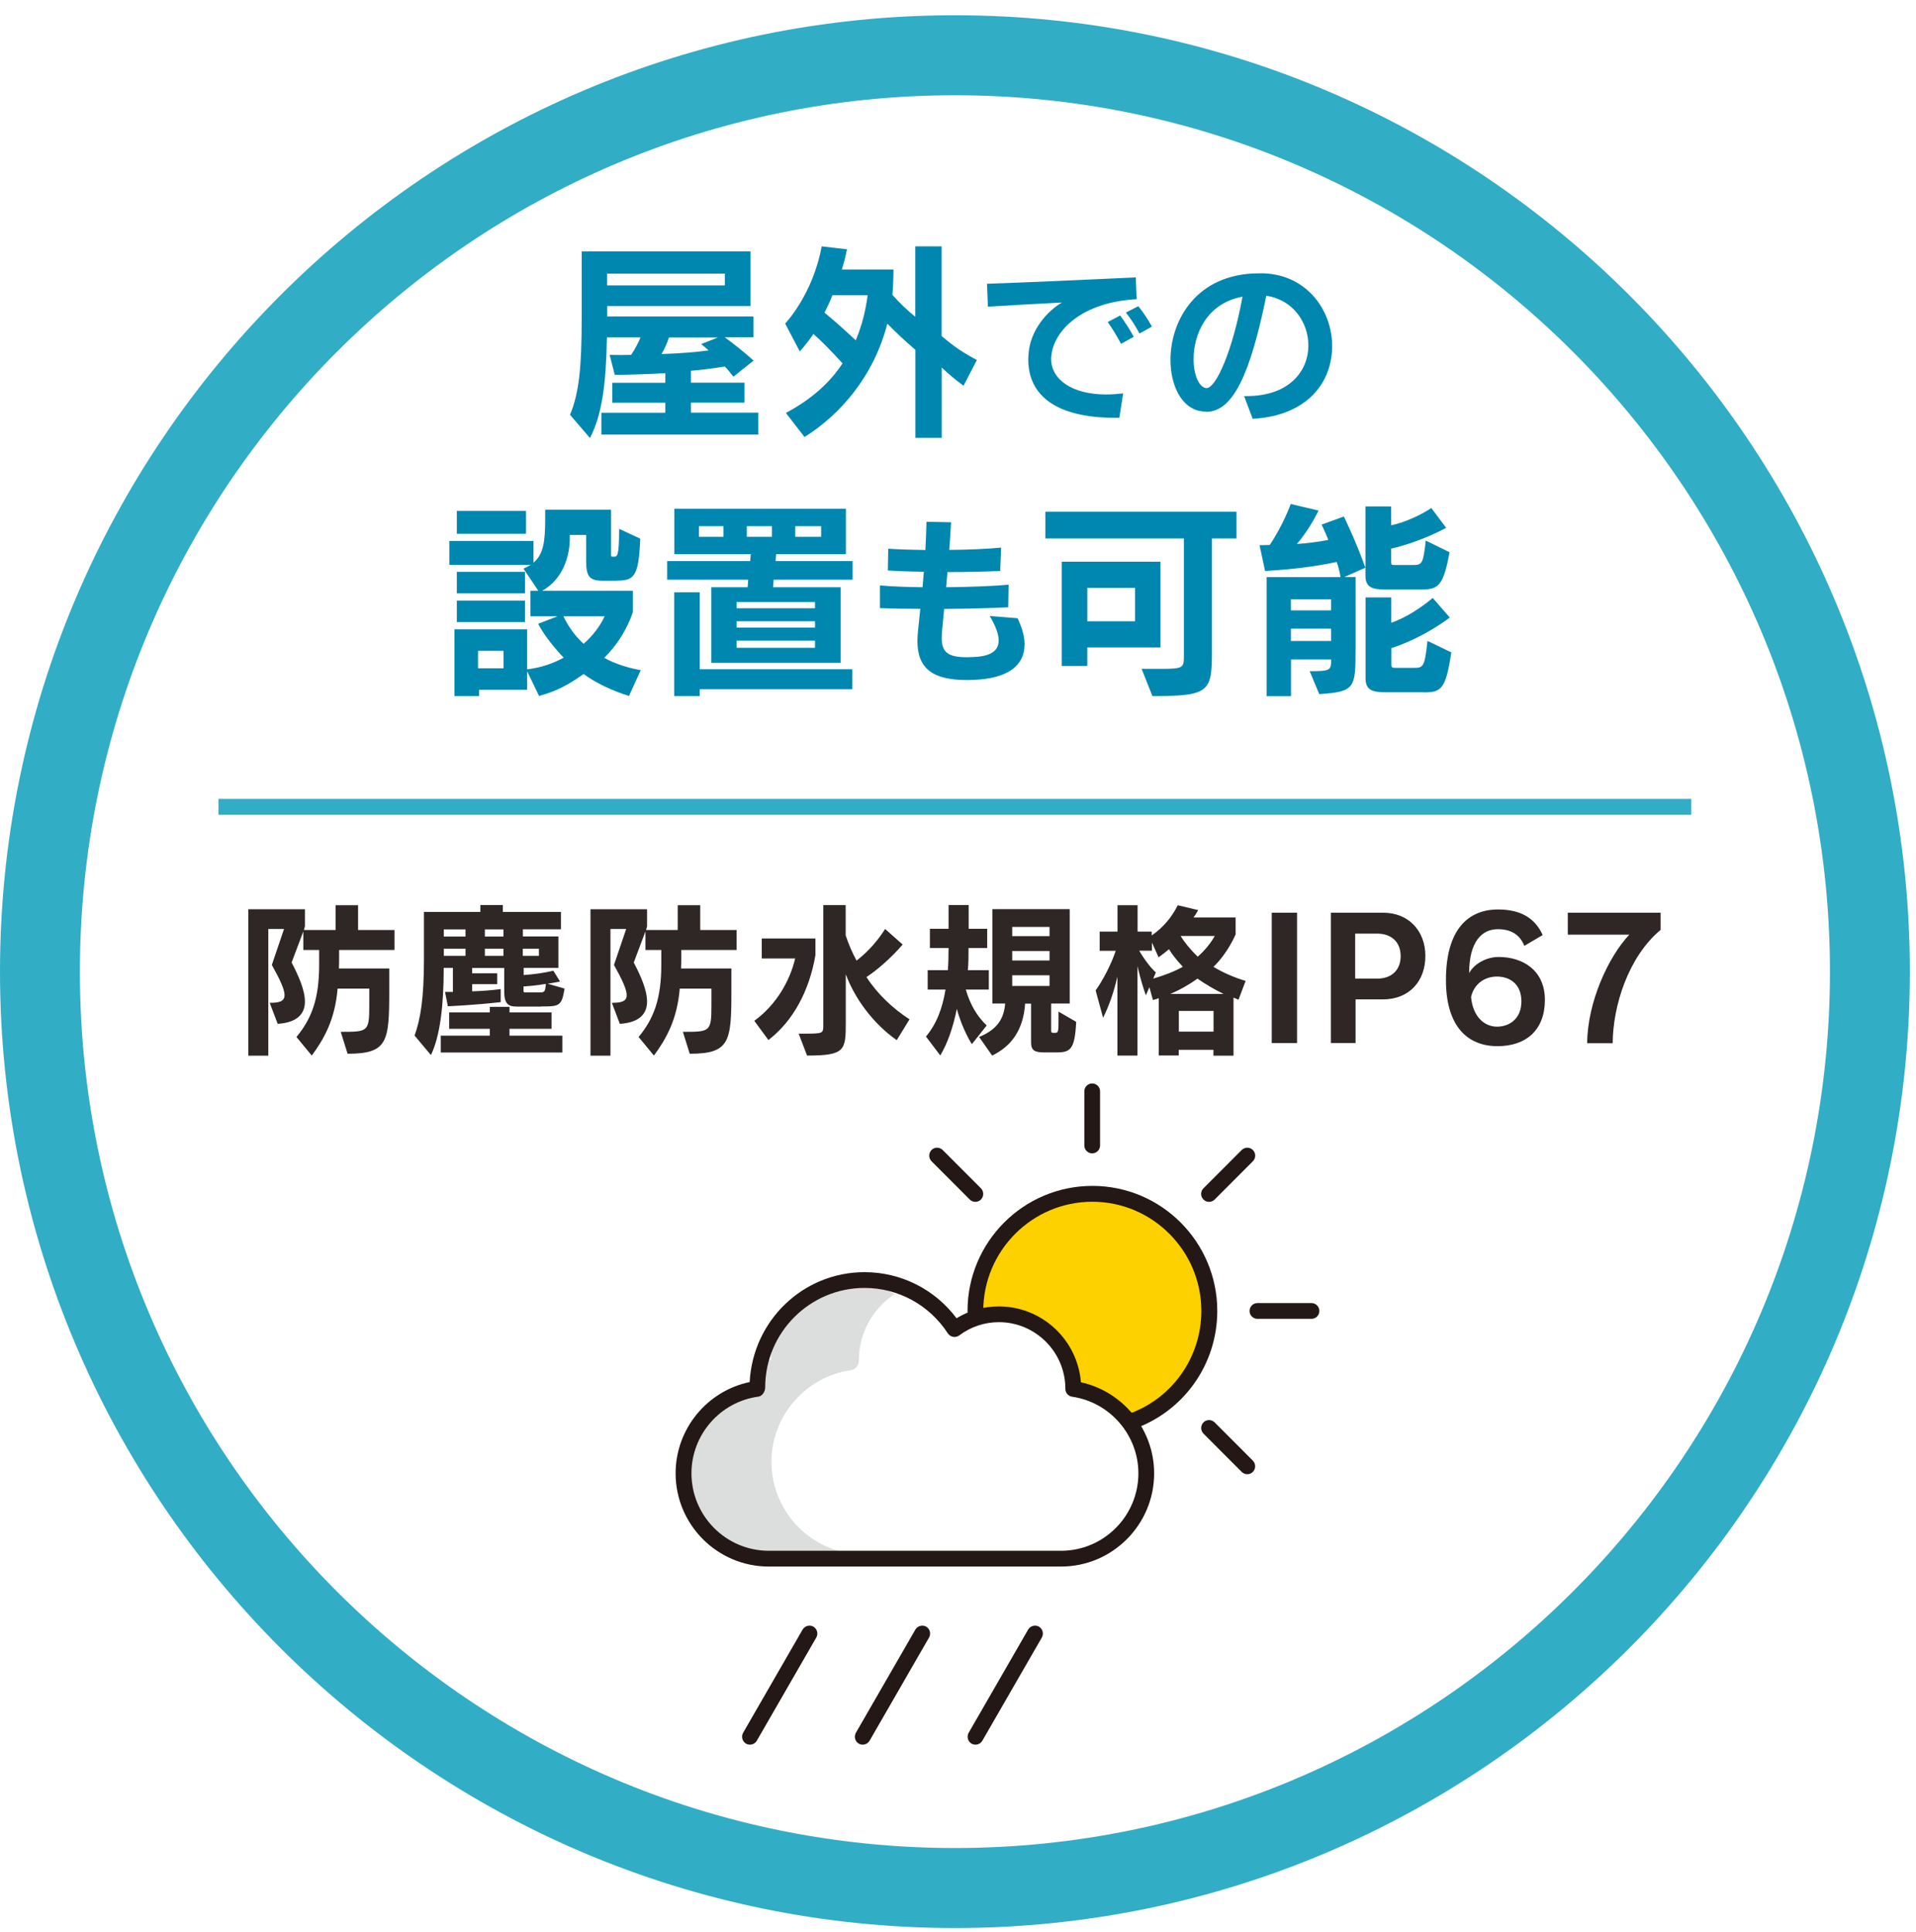 <svg width="242" height="244" viewBox="0 0 242 244" fill="none" xmlns="http://www.w3.org/2000/svg">
<g filter="url(#filter0_d_4011_2517)">
<path d="M120.611 236.778C184.436 236.778 236.177 184.955 236.177 121.029C236.177 57.103 184.436 5.28 120.611 5.28C56.786 5.28 5.045 57.103 5.045 121.029C5.045 184.955 56.786 236.778 120.611 236.778Z" fill="white"/>
<path d="M120.611 241.831C54.107 241.831 0 187.638 0 121.029C0 54.42 54.107 0.227 120.611 0.227C187.115 0.227 241.222 54.42 241.222 121.029C241.222 187.638 187.115 241.831 120.611 241.831ZM120.611 10.333C59.675 10.333 10.09 59.996 10.09 121.029C10.09 182.061 59.662 231.725 120.611 231.725C181.56 231.725 231.132 182.061 231.132 121.029C231.132 59.996 181.56 10.333 120.611 10.333Z" fill="#32ADC6"/>
</g>
<path d="M75.957 54.905V52.136H84.034V50.873H77.333V48.346H84.034V47.134C82.289 47.236 79.906 47.325 77.651 47.351L77.001 44.824C78.021 44.85 78.823 44.85 79.715 44.824C80.174 44.148 80.658 43.242 80.9 42.617H76.657C76.555 48.346 76.071 52.34 74.517 55.326L71.995 52.391C73.154 49.622 73.472 46.317 73.472 39.95V31.758H94.799V38.661H76.696V39.975H95.156V42.604H91.538C92.366 43.191 93.844 44.352 95.182 45.539L92.634 47.581C92.226 47.045 91.933 46.687 91.538 46.292C90.175 46.509 88.646 46.726 87.27 46.828V48.334H94.035V50.86H87.27V52.123H95.78V54.892H75.982L75.957 54.905ZM91.551 34.565H76.683V36.045H91.551V34.565ZM84.493 42.63C84.276 43.306 83.881 44.186 83.55 44.722C85.83 44.646 87.92 44.48 89.499 44.263C89.257 44.02 88.888 43.727 88.557 43.459L90.672 42.63H84.48H84.493Z" fill="#0087AF"/>
<path d="M121.707 48.729C120.687 47.976 119.859 47.3 118.942 46.419V55.313H115.617V44.186C114.33 43.089 113.094 41.928 112.075 40.881C110.355 47.593 106.036 52.442 101.615 55.199L99.258 52.161C102.609 50.362 104.839 48.295 106.418 45.896C104.966 44.314 103.845 43.153 102.737 42.183C101.934 43.395 101.017 44.391 101.017 44.391L99.169 40.869C99.169 40.869 102.66 37.245 103.781 31.12L106.979 31.49C106.597 33.187 106.839 32.294 106.329 34.042H112.852C112.852 35.037 112.801 36.3 112.712 37.245C113.54 38.189 114.61 39.21 115.604 40.014V31.12H118.929V42.438C120.433 43.727 121.554 44.505 123.388 45.475L121.694 48.729H121.707ZM105.132 37.283C104.864 38.036 104.456 38.865 104.138 39.49C105.297 40.435 106.711 41.698 108.087 42.987C108.865 41.111 109.298 39.388 109.591 37.296H105.132V37.283Z" fill="#0087AF"/>
<path d="M132.791 44.952C132.765 45.067 132.765 45.207 132.765 45.322C132.765 47.951 135.428 49.826 139.721 49.826C140.409 49.826 141.097 49.775 141.862 49.686L141.377 52.774H140.855C133.479 52.774 129.873 50.018 129.873 45.386C129.873 45.207 129.899 45.016 129.899 44.837C130.077 41.609 132.421 39.197 134.128 38.215C130.79 38.38 127.669 38.559 124.777 38.738L124.662 35.841C128.357 35.726 137.696 35.318 143.454 35.037L143.569 37.794C136.511 38.163 133.071 41.864 132.791 44.952ZM141.594 43.434C141.046 42.4 140.537 41.571 139.912 40.677L141.479 39.848C142.129 40.741 142.651 41.532 143.199 42.54L141.594 43.434ZM143.925 42.119C143.378 41.111 142.843 40.294 142.206 39.478L143.773 38.674C144.435 39.503 144.945 40.256 145.493 41.252L143.925 42.132V42.119Z" fill="#0087AF"/>
<path d="M152.347 51.996C152.117 51.996 151.888 51.97 151.633 51.932C149.238 51.523 147.837 48.703 147.837 45.462C147.837 40.486 151.098 34.527 159.023 34.527H159.621C165.074 34.731 168.259 39.197 168.259 43.714C168.259 48.231 165.201 52.506 158.22 52.902L157.137 50.031H157.443C162.883 50.031 165.252 46.828 165.252 43.638C165.252 40.741 163.329 37.857 159.94 37.359C157.914 47.274 155.736 52.021 152.334 52.021L152.347 51.996ZM150.754 45.36C150.754 47.287 151.391 48.857 152.321 49.022H152.385C153.582 49.022 155.672 44.378 156.933 37.474C152.334 38.329 150.754 42.31 150.754 45.373V45.36Z" fill="#0087AF"/>
<path d="M79.422 87.903C77.358 87.252 75.269 86.295 73.715 85.134C71.752 86.525 70.275 87.316 68.083 87.903L66.58 84.79V87.125H60.516V87.929H57.407V79.494H66.58V84.547C68.3 84.33 69.778 83.845 71.192 83.067C70.033 81.855 68.746 80.272 67.969 78.792L70.415 77.848H67V74.62H67.994L66.121 71.825C66.504 71.659 66.733 71.532 67.039 71.34H56.757V68.329H67.383V71.072C68.669 70 68.861 68.303 68.861 65.509V64.386H77.18V70.026C77.18 70.319 77.205 70.319 77.524 70.319C77.957 70.319 78.199 70.319 78.199 66.798L80.862 68.035C80.671 73.139 79.983 73.305 77.728 73.356H76.122C74.453 73.356 74.033 72.795 74.033 70.881V67.576H71.969V68.035C71.969 70 71.243 73.088 68.478 74.62H79.932V77.312C79.231 79.456 77.893 81.561 76.314 83.093C77.651 83.845 79.397 84.381 80.925 84.649L79.448 87.903H79.422ZM57.7 67.423V64.526H66.44V67.423H57.7ZM57.7 74.951V72.234H66.312V74.951H57.7ZM57.7 78.575V75.857H66.312V78.575H57.7ZM63.599 82.212H60.376V84.419H63.599V82.212ZM71.166 77.848C71.701 79.009 72.644 80.374 73.715 81.319C74.81 80.374 75.804 79.086 76.364 77.848H71.154H71.166Z" fill="#0087AF"/>
<path d="M97.717 73.229L97.641 74.173H106.176V83.718H89.844V74.173H94.43L94.506 73.229H84.263V70.868H94.749L94.825 69.988H85.168V64.258H106.839V69.988H98.035L97.959 70.868H107.692V73.229H97.717ZM88.378 87.074V87.929H85.155V74.811H88.378V84.534H107.641V87.061H88.378V87.074ZM91.385 66.466H88.276V67.806H91.385V66.466ZM102.94 76.049H93.041V76.827H102.94V76.049ZM102.94 78.473H93.041V79.277H102.94V78.473ZM102.94 80.91H93.041V81.829H102.94V80.91ZM97.5 66.466H94.328V67.806H97.5V66.466ZM103.718 66.466H100.443V67.806H103.718V66.466Z" fill="#0087AF"/>
<path d="M129.402 81.434C129.402 84.075 127.287 85.708 122.993 85.874C122.713 85.874 122.446 85.9 122.191 85.9C117.757 85.9 115.872 84.432 115.872 80.923C115.872 80.515 115.923 80.043 115.961 79.571C116.024 78.996 116.126 78.078 116.241 76.904C114.47 76.904 112.75 76.878 111.145 76.814V73.943C112.636 74.084 114.521 74.148 116.521 74.173C116.572 73.548 116.636 72.91 116.687 72.221C115.145 72.195 113.604 72.157 112.139 72.055L112.19 69.311C113.54 69.401 115.171 69.452 116.878 69.477C116.942 68.278 116.993 67.066 117.018 65.904L120.127 65.968C120.063 67.091 119.987 68.265 119.898 69.465C122.242 69.439 124.586 69.35 126.446 69.171L126.331 72.119C124.357 72.208 122.038 72.259 119.668 72.259C119.617 72.91 119.554 73.548 119.503 74.173C122.446 74.148 125.389 74.033 127.389 73.854L127.338 76.712C124.943 76.827 122.127 76.891 119.248 76.917C119.159 78.027 119.057 78.945 118.993 79.635C118.967 79.979 118.942 80.285 118.942 80.553C118.942 82.391 119.719 83.016 122.165 83.016C122.395 83.016 122.649 82.99 122.904 82.99C124.853 82.927 126.14 82.365 126.14 80.898C126.14 80.145 125.796 79.124 125.006 77.81L128.523 78.091C129.121 79.328 129.414 80.464 129.414 81.447L129.402 81.434Z" fill="#0087AF"/>
<path d="M153.073 68.022V82.314C153.073 87.367 152.754 87.929 145.556 87.929L144.193 84.483H146.69C149.404 84.483 149.531 84.343 149.531 82.927V68.01H132.039V64.628H156.181V68.01H153.073V68.022ZM137.326 81.778V84.113H134.103V70.945H146.575V81.778H137.326ZM143.365 74.25H137.326V78.473H143.365V74.25Z" fill="#0087AF"/>
<path d="M169.762 72.884H171.215V81.919C171.215 86.921 171.164 87.38 166.628 87.674L165.418 84.777C168.043 84.777 168.132 84.675 168.132 83.297H163.061V87.942H159.978V72.897H169.317C169.215 72.221 169.024 71.532 168.832 70.983C165.673 71.634 163.061 71.927 159.787 72.119L159.086 68.865C159.086 68.865 159.736 68.865 160.373 68.839C162.093 66.287 163.023 63.659 163.023 63.659L166.539 64.488C166.539 64.488 165.444 66.823 163.8 68.712C165.227 68.61 166.348 68.469 167.775 68.201C167.342 67.104 166.921 66.262 166.921 66.262L169.737 65.241C169.737 65.241 171.266 68.354 172.451 71.71L169.762 72.897V72.884ZM168.119 75.704H163.048V77.095H168.119V75.704ZM168.119 79.405H163.048V80.962H168.119V79.405ZM179.521 74.467H175.037C173.317 74.467 172.463 74.199 172.463 72.693V63.965H175.712V66.351C178.528 65.739 180.783 64.169 180.783 64.169L182.655 66.67C182.655 66.67 179.623 68.393 175.712 69.299V71.021C175.712 71.366 175.789 71.366 176.222 71.366H178.311C179.598 71.366 179.738 71.366 180.082 68.278L183.089 69.758C182.311 73.867 181.776 74.467 179.521 74.467ZM179.712 87.444H175.05C173.33 87.444 172.476 87.176 172.476 85.67V75.462H175.725V78.665C178.54 77.669 180.961 75.526 180.961 75.526L183.114 78.001C183.114 78.001 179.98 80.477 175.738 81.868V84.011C175.738 84.356 175.954 84.356 176.247 84.356H178.528C179.763 84.356 179.929 84.33 180.299 80.949L183.305 82.403C182.605 87.163 181.993 87.457 179.738 87.457L179.712 87.444Z" fill="#0087AF"/>
<path d="M42.832 119.995V120.837C42.832 121.322 42.832 121.896 42.807 122.33H49.164V125.227C49.164 131.594 48.948 133.1 43.903 133.1L43.036 130.331H43.138C46.451 130.331 46.642 130.305 46.642 127.064V124.87H42.641C42.31 128.774 40.959 131.173 39.38 133.33L37.443 130.982C39.405 128.621 40.31 126.082 40.31 121.871V119.995H38.31V117.647L36.832 121.577C37.711 123.249 38.513 125.061 38.513 126.516C38.513 127.97 37.647 129.157 35.074 129.323L34.067 126.669C35.29 126.669 35.94 126.477 35.94 125.699C35.94 124.997 35.418 123.823 34.335 121.884L35.876 117.341H33.889V133.342H31.366V114.853H38.513V117.009L38.386 117.469H42.386V114.342H45.227V117.469H49.827V119.995H42.832Z" fill="#2F2725"/>
<path d="M68.338 127.141H65.268C64.261 127.141 63.688 126.86 63.688 125.265V122.267H59.637V122.943H62.796V124.308H59.637V125.214C60.732 125.189 62.121 125.087 63.242 124.933V126.58C59.7 126.975 56.566 127.103 56.566 127.103L56.209 125.291H57.203V122.254H56.044C56.044 127.001 55.585 130.88 54.426 133.266L52.362 130.803C53.114 128.736 53.547 126.095 53.547 121.182V115.185H60.669V114.317H63.51V115.185H70.848V117.379H66.045V118.285H70.529V122.254H66.147V123.16C67.395 123.07 68.682 122.905 69.892 122.611L70.733 123.976C70.224 124.079 69.727 124.168 69.179 124.257L71.306 124.87C70.95 127.103 70.631 127.128 68.351 127.128L68.338 127.141ZM55.674 132.947V130.816H61.866V129.948H56.732V127.881H61.866V127.179H64.35V127.881H69.663V129.948H64.35V130.816H71.026V132.947H55.662H55.674ZM58.796 117.392H56.057V118.298H58.796V117.392ZM58.796 119.829H56.057V120.735H58.796V119.829ZM63.586 117.392H61.242V118.298H63.586V117.392ZM63.586 119.829H61.242V120.735H63.586V119.829ZM68.07 119.829H66.032V120.735H68.07V119.829ZM68.211 124.398C67.497 124.487 66.796 124.563 66.121 124.602V125.125C66.121 125.355 66.185 125.355 66.44 125.355H68.172C68.848 125.355 68.848 125.201 68.95 124.283C68.695 124.321 68.466 124.347 68.211 124.385V124.398Z" fill="#2F2725"/>
<path d="M86.047 119.995V120.837C86.047 121.322 86.047 121.896 86.022 122.33H92.379V125.227C92.379 131.594 92.162 133.1 87.117 133.1L86.251 130.331H86.353C89.665 130.331 89.856 130.306 89.856 127.064V124.87H85.856C85.525 128.774 84.174 131.173 82.594 133.33L80.658 130.982C82.62 128.621 83.524 126.082 83.524 121.871V119.995H81.524V117.647L80.046 121.577C80.925 123.249 81.728 125.061 81.728 126.516C81.728 127.97 80.862 129.157 78.288 129.323L77.282 126.669C78.505 126.669 79.154 126.477 79.154 125.699C79.154 124.997 78.632 123.823 77.549 121.884L79.091 117.341H77.103V133.342H74.581V114.853H81.728V117.009L81.601 117.469H85.601V114.342H88.442V117.469H93.041V119.995H86.047Z" fill="#2F2725"/>
<path d="M97.054 131.365L95.271 128.94C98.112 126.873 99.793 123.811 100.431 121.067H96.213V118.541H102.991V120.646C102.227 125.125 100.188 128.966 97.054 131.365ZM113.273 131.39C110.266 129.285 107.96 126.12 106.826 123.058V129.157C106.826 132.679 106.737 133.33 101.934 133.33L100.876 130.561H101.819C103.909 130.561 103.985 130.497 103.985 129.566V114.33H106.813V118.145C107.17 119.242 107.616 120.276 108.189 121.335C109.68 120.174 110.839 118.847 111.795 117.341L114.012 119.306C112.699 120.825 111.018 122.369 109.438 123.415C110.788 125.52 112.788 127.409 114.878 128.749L113.273 131.365V131.39Z" fill="#2F2725"/>
<path d="M121.987 125.01C122.56 126.95 123.414 128.366 124.624 129.527L122.751 131.888C122.751 131.888 121.567 130.089 120.853 127.434C120.343 129.897 119.694 131.722 118.764 133.317L116.955 130.931C118.331 129.259 119.018 127.383 119.426 124.997H117.171V122.547H119.719C119.783 121.769 119.808 120.684 119.808 119.74H117.451V117.316H119.808V114.317H122.344V117.316H124.688V119.74H122.331C122.331 120.672 122.331 121.718 122.242 122.547H124.892V124.997H122L121.987 125.01ZM133.364 132.934H131.975C130.752 132.934 130.23 132.743 130.23 131.684V126.771H129.478C129.262 130.025 127.796 132.13 125.312 133.33L123.669 130.982C125.949 130.038 126.803 128.685 126.956 126.758H125.338V114.84H135.109V126.758H132.765V130.178C132.765 130.369 132.803 130.459 133.02 130.459H133.249C133.67 130.459 133.695 130.331 133.695 128.749V127.779L135.925 129.068C135.759 132.641 135.16 132.934 133.377 132.934H133.364ZM132.561 117.086H127.847V118.247H132.561V117.086ZM132.561 120.123H127.847V121.322H132.561V120.123ZM132.561 123.185H127.847V124.538H132.561V123.185Z" fill="#2F2725"/>
<path d="M156.436 126.286C156.436 126.286 156.245 126.184 155.799 126.005V133.342H153.264V132.602H148.881V133.317H146.359V126.082C146.359 126.082 145.964 126.235 145.62 126.312L145.174 124.691L144.728 125.725C144.371 124.717 143.989 123.441 143.671 122.037V133.33H141.135V123.364C140.651 125.406 140.078 127.039 139.326 128.557L138.384 125.099C139.288 123.849 140.384 121.743 140.919 120.097H138.893V117.673H141.148V114.342H143.683V117.673H145.467V118.158C146.919 117.162 148.015 115.835 148.754 114.342L151.328 114.955C151.328 114.955 151.035 115.529 150.741 115.886H156.067V118.017C156.067 118.017 155.099 120.365 153.264 122.126C154.398 122.802 155.799 123.453 157.328 123.9L156.424 126.286H156.436ZM147.633 119.906C146.996 120.455 146.333 120.914 146.333 120.914L145.493 119.051V120.085H143.887C144.563 121.246 145.403 122.318 145.989 122.828L145.658 123.606C146.919 123.249 148.436 122.675 149.391 122.113C148.614 121.271 148.104 120.633 147.646 119.893L147.633 119.906ZM151.251 123.606C150.372 124.257 149.06 125.023 147.811 125.546H154.551C153.519 125.061 152.156 124.257 151.238 123.606H151.251ZM153.277 127.69H148.894V130.306H153.277V127.69ZM149.111 118.222C149.569 118.974 150.359 119.957 151.277 120.837C152.117 120.123 152.946 119.102 153.43 118.222H149.111Z" fill="#2F2725"/>
<path d="M160.628 131.748V115.287H163.826V131.748H160.628Z" fill="#2F2725"/>
<path d="M174.667 126.235H171.215V131.748H168.094V115.287H174.706C177.903 115.287 180.031 117.571 180.031 120.748C180.031 123.925 178.005 126.235 174.655 126.235H174.667ZM173.992 117.928H171.164V123.606H174.005C175.61 123.606 176.91 122.662 176.91 120.774C176.91 118.885 175.623 117.928 173.979 117.928H173.992Z" fill="#2F2725"/>
<path d="M189.14 132.143C185.344 132.143 182.63 129.629 182.63 123.785C182.63 117.456 185.395 114.878 189.204 114.878C192.007 114.878 193.854 115.912 194.848 118.107L192.529 119.472C191.956 118.017 190.796 117.367 189.178 117.367C187.178 117.367 185.56 118.923 185.56 122.917C186.108 121.845 187.624 120.876 189.293 120.876C192.287 120.876 195.128 122.522 195.128 126.299C195.128 130.076 192.784 132.143 189.14 132.143ZM189.064 123.351C187.446 123.351 186.159 124.346 185.802 125.929C186.019 128.34 187.408 129.68 189.089 129.68C190.631 129.68 192.16 128.685 192.16 126.49C192.16 124.295 190.707 123.351 189.064 123.351Z" fill="#2F2725"/>
<path d="M203.69 131.773H200.466C200.504 126.58 203.142 120.863 205.792 118.056H198.02V115.287H209.741V117.456C205.613 120.901 203.715 127.141 203.69 131.76V131.773Z" fill="#2F2725"/>
<path d="M213.614 100.906H27.595V102.922H213.614V100.906Z" fill="#32ADC6"/>
<path d="M123.172 165.588C123.172 157.421 129.784 150.786 137.95 150.786C146.117 150.786 152.729 157.409 152.729 165.588C152.729 172.121 148.499 177.672 142.626 179.637C142.626 179.637 139.275 175.86 135.988 175.235C135.988 175.235 134.549 168.65 130.446 167.004C126.344 165.358 123.197 165.588 123.197 165.588H123.172Z" fill="#FDD000"/>
<path d="M142.613 180.632C142.193 180.632 141.811 180.364 141.67 179.943C141.492 179.42 141.785 178.859 142.307 178.68C147.951 176.804 151.735 171.534 151.735 165.588C151.735 157.983 145.556 151.794 137.963 151.794C130.37 151.794 124.191 157.983 124.191 165.588C124.191 166.137 123.745 166.583 123.197 166.583C122.649 166.583 122.203 166.137 122.203 165.588C122.203 156.873 129.274 149.791 137.976 149.791C146.677 149.791 153.748 156.873 153.748 165.588C153.748 172.402 149.416 178.425 142.957 180.581C142.855 180.62 142.741 180.632 142.639 180.632H142.613Z" fill="#231815"/>
<path d="M137.95 145.682C137.403 145.682 136.957 145.235 136.957 144.687V137.847C136.957 137.298 137.403 136.852 137.95 136.852C138.498 136.852 138.944 137.298 138.944 137.847V144.687C138.944 145.235 138.498 145.682 137.95 145.682Z" fill="#231815"/>
<path d="M165.647 166.583H158.819C158.271 166.583 157.825 166.137 157.825 165.588C157.825 165.039 158.271 164.593 158.819 164.593H165.647C166.195 164.593 166.641 165.039 166.641 165.588C166.641 166.137 166.195 166.583 165.647 166.583Z" fill="#231815"/>
<path d="M123.185 151.807C122.93 151.807 122.675 151.705 122.484 151.513L117.655 146.677C117.273 146.282 117.273 145.656 117.655 145.261C118.038 144.865 118.675 144.878 119.069 145.261L123.898 150.097C124.28 150.493 124.28 151.118 123.898 151.513C123.707 151.705 123.452 151.807 123.197 151.807H123.185Z" fill="#231815"/>
<path d="M157.532 186.209C157.277 186.209 157.022 186.106 156.831 185.915L152.003 181.079C151.621 180.683 151.621 180.058 152.003 179.663C152.385 179.267 153.022 179.28 153.417 179.663L158.245 184.499C158.628 184.894 158.628 185.519 158.245 185.915C158.054 186.106 157.799 186.209 157.545 186.209H157.532Z" fill="#231815"/>
<path d="M152.703 151.807C152.449 151.807 152.194 151.705 152.003 151.513C151.608 151.118 151.608 150.493 152.003 150.097L156.831 145.261C157.226 144.878 157.85 144.865 158.245 145.261C158.64 145.656 158.64 146.282 158.245 146.677L153.417 151.513C153.226 151.705 152.971 151.807 152.716 151.807H152.703Z" fill="#231815"/>
<path d="M135.542 175.426C135.542 175.426 135.542 175.413 135.542 175.401C135.542 170.207 131.338 165.996 126.153 165.996C124.051 165.996 122.114 166.698 120.547 167.872C118.127 164.146 113.948 161.683 109.196 161.683C101.717 161.683 95.653 167.757 95.653 175.248C95.653 175.299 95.653 175.362 95.653 175.413C90.391 176.115 86.327 180.62 86.327 186.094C86.327 192.053 91.143 196.876 97.093 196.876H134.001C139.951 196.876 144.766 192.053 144.766 186.094C144.766 180.671 140.753 176.192 135.542 175.439V175.426Z" fill="white"/>
<path d="M97.437 184.639C97.437 178.871 101.743 173.895 107.438 173.078C108.036 172.989 108.482 172.479 108.482 171.866C108.482 171.853 108.482 171.828 108.482 171.802C108.482 168.331 110.266 165.282 112.954 163.483C111.298 162.372 109.4 161.785 107.412 161.785C101.896 161.785 97.398 166.277 97.373 171.802C97.373 171.828 96.112 171.687 96.112 171.7C96.112 172.313 96.239 175.158 95.64 175.248C89.933 176.064 86.327 178.871 86.327 184.639C86.327 191.096 91.564 196.34 98.01 196.34H109.119C102.673 196.34 97.437 191.096 97.437 184.639Z" fill="#DCDDDD"/>
<path d="M134.001 197.872H97.093C90.608 197.872 85.334 192.589 85.334 186.094C85.334 180.505 89.296 175.694 94.685 174.571C95.105 166.775 101.45 160.688 109.196 160.688C113.795 160.688 118.063 162.844 120.815 166.507C122.433 165.524 124.255 165.014 126.166 165.014C131.618 165.014 136.103 169.25 136.523 174.597C141.849 175.758 145.773 180.569 145.773 186.094C145.773 192.589 140.498 197.872 134.014 197.872H134.001ZM109.196 162.679C102.278 162.679 96.647 168.319 96.647 175.248C96.647 175.745 96.29 176.345 95.793 176.409C90.965 177.059 87.334 181.219 87.334 186.094C87.334 191.491 91.716 195.881 97.105 195.881H134.014C139.403 195.881 143.785 191.491 143.785 186.094C143.785 181.27 140.193 177.111 135.415 176.421C134.918 176.345 134.561 175.924 134.561 175.439V175.413C134.561 170.781 130.79 167.004 126.166 167.004C124.357 167.004 122.624 167.579 121.159 168.676C120.942 168.842 120.662 168.906 120.382 168.855C120.114 168.804 119.872 168.65 119.719 168.421C117.388 164.835 113.451 162.679 109.196 162.679Z" fill="#231815"/>
<path d="M123.21 220.368C123.044 220.368 122.866 220.33 122.713 220.24C122.242 219.96 122.076 219.36 122.344 218.875L129.86 205.834C130.141 205.362 130.752 205.196 131.223 205.464C131.695 205.745 131.86 206.344 131.593 206.829L124.076 219.87C123.885 220.189 123.554 220.368 123.21 220.368Z" fill="#231815"/>
<path d="M108.966 220.368C108.801 220.368 108.622 220.33 108.47 220.24C107.998 219.96 107.833 219.36 108.1 218.875L115.617 205.834C115.897 205.362 116.509 205.196 116.98 205.464C117.451 205.745 117.617 206.344 117.349 206.829L109.833 219.87C109.642 220.189 109.31 220.368 108.966 220.368Z" fill="#231815"/>
<path d="M94.723 220.368C94.557 220.368 94.379 220.33 94.226 220.24C93.755 219.96 93.589 219.36 93.857 218.875L101.373 205.834C101.654 205.362 102.265 205.196 102.736 205.464C103.208 205.745 103.374 206.344 103.106 206.829L95.589 219.87C95.398 220.189 95.067 220.368 94.723 220.368Z" fill="#231815"/>
<defs>
<filter id="filter0_d_4011_2517" x="0" y="0.227" width="241.222" height="243.304" filterUnits="userSpaceOnUse" color-interpolation-filters="sRGB">
<feFlood flood-opacity="0" result="BackgroundImageFix"/>
<feColorMatrix in="SourceAlpha" type="matrix" values="0 0 0 0 0 0 0 0 0 0 0 0 0 0 0 0 0 0 127 0" result="hardAlpha"/>
<feOffset dy="1.7"/>
<feColorMatrix type="matrix" values="0 0 0 0 0.137 0 0 0 0 0.094 0 0 0 0 0.082 0 0 0 0.2 0"/>
<feBlend mode="normal" in2="BackgroundImageFix" result="effect1_dropShadow_4011_2517"/>
<feBlend mode="normal" in="SourceGraphic" in2="effect1_dropShadow_4011_2517" result="shape"/>
</filter>
</defs>
</svg>
